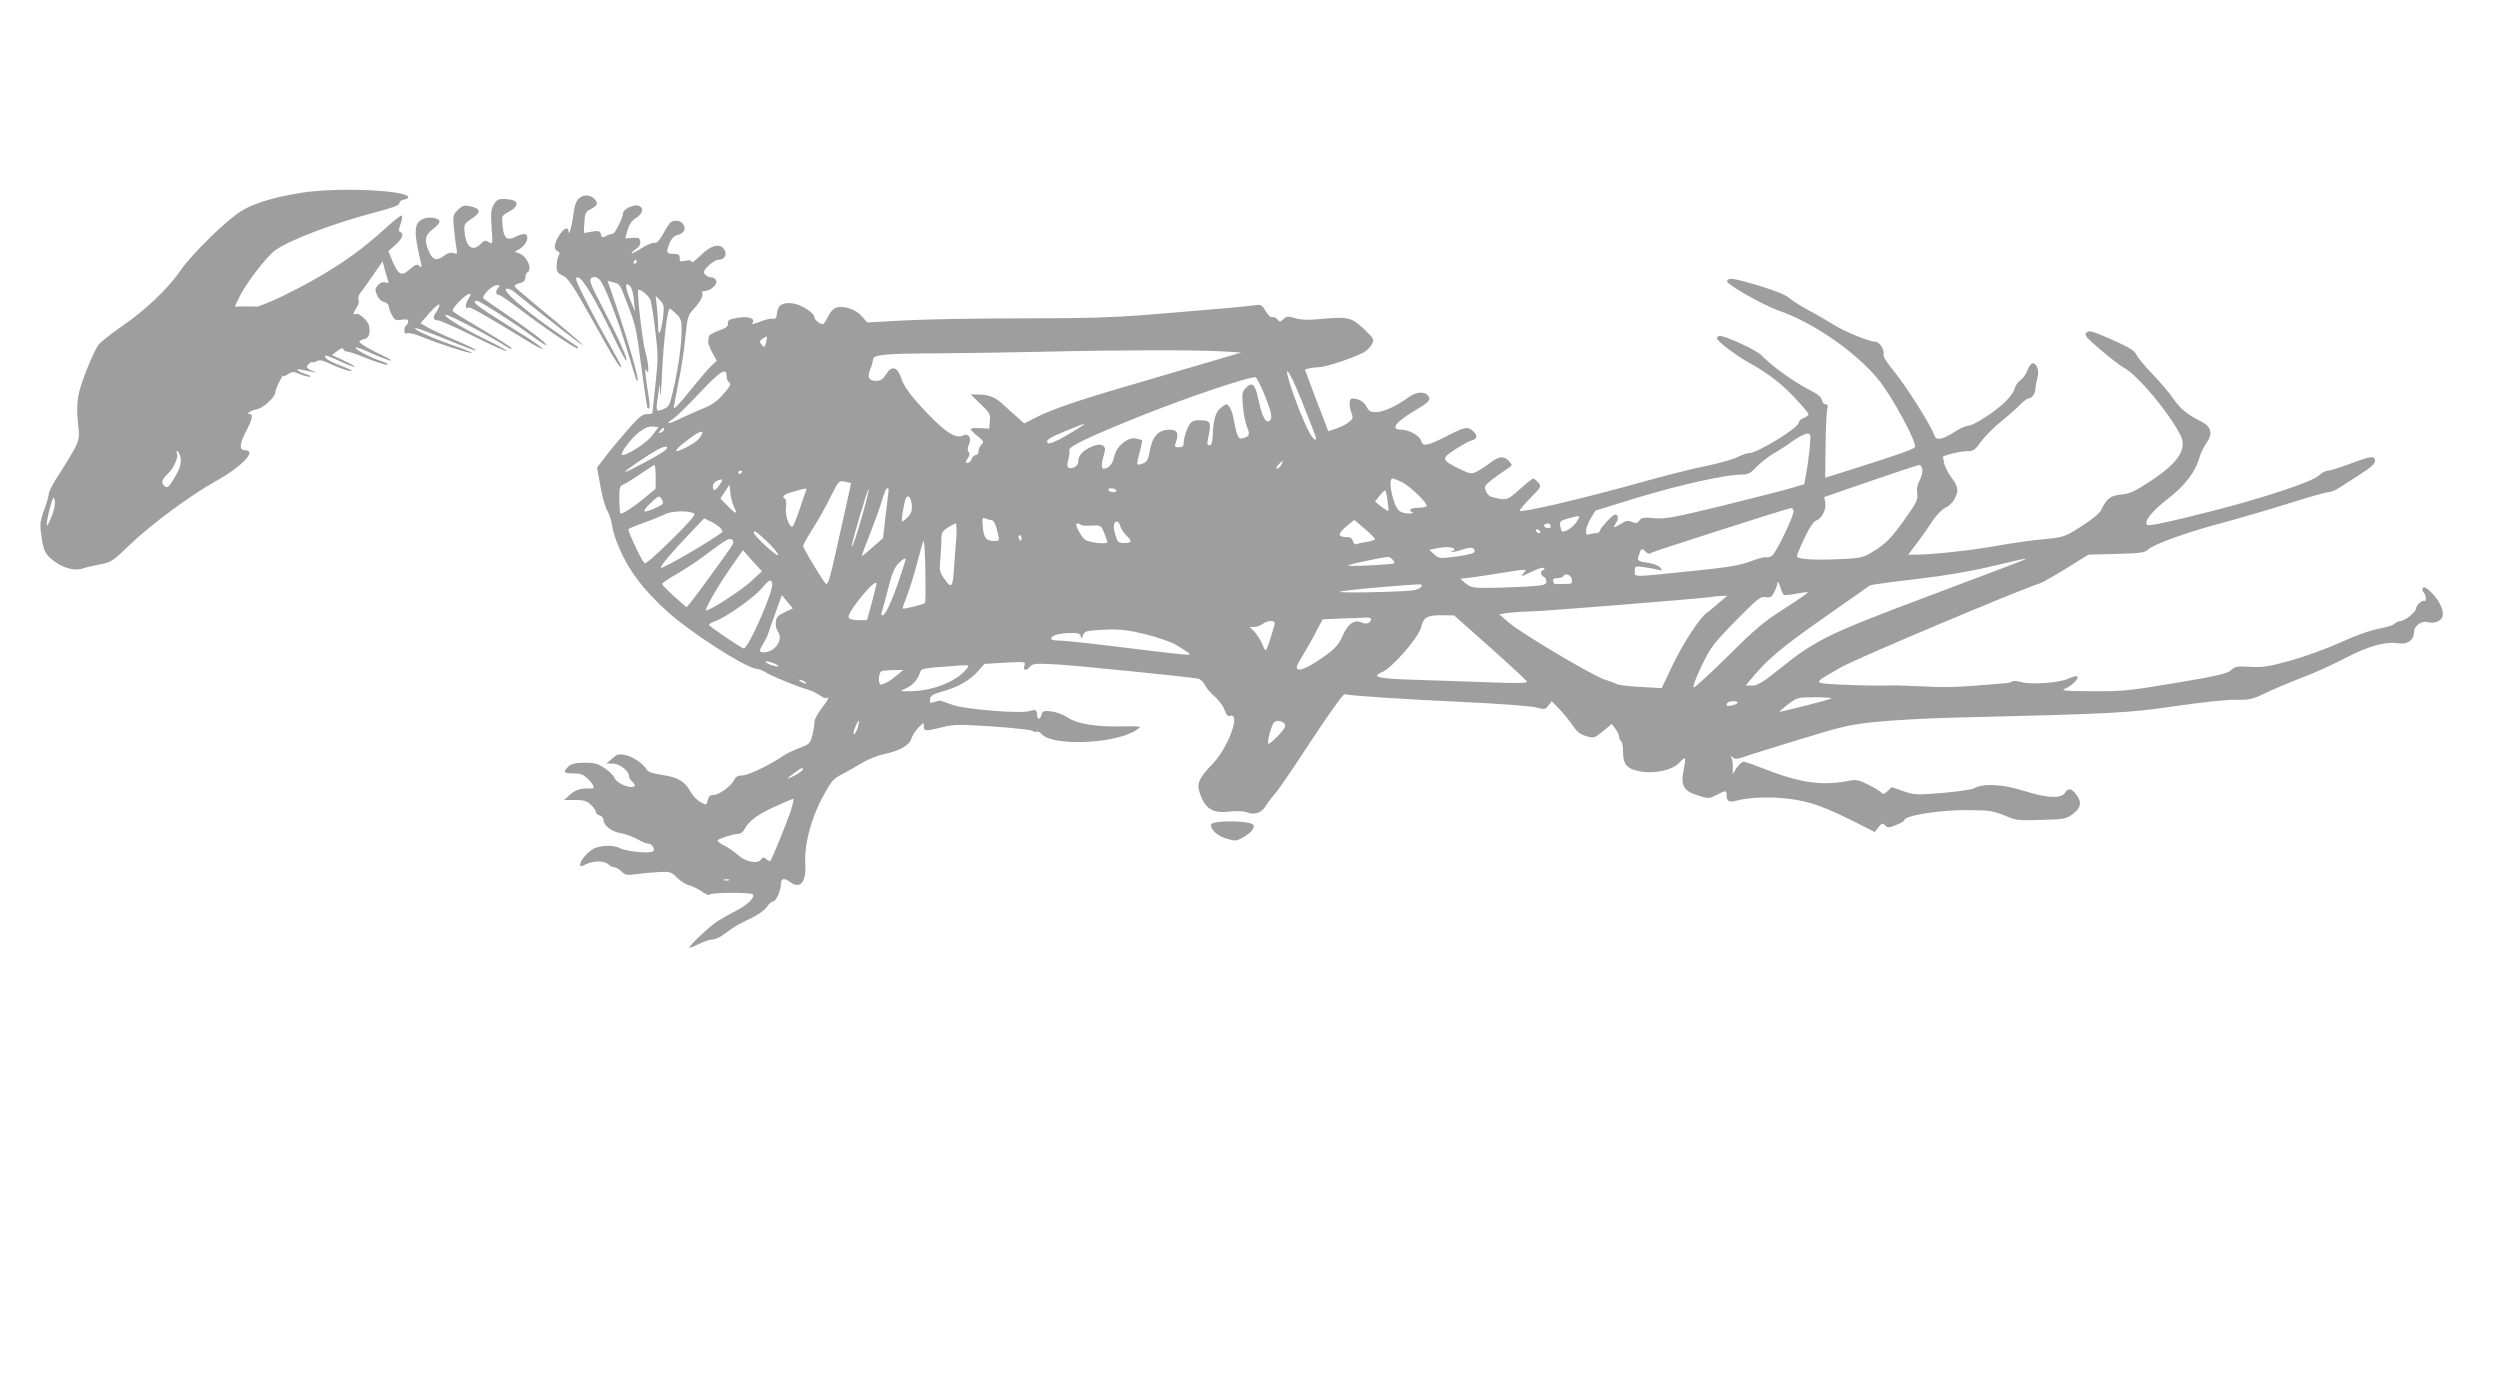 <?xml version="1.0" standalone="no"?>
<!DOCTYPE svg PUBLIC "-//W3C//DTD SVG 20010904//EN"
 "http://www.w3.org/TR/2001/REC-SVG-20010904/DTD/svg10.dtd">
<svg version="1.0" xmlns="http://www.w3.org/2000/svg"
 width="1280pt" height="711pt" viewBox="0 0 1280 711"
 preserveAspectRatio="xMidYMid meet">
<g transform="translate(0,711) scale(0.1,-0.1)"
fill="#9e9e9e" stroke="none">
<path d="M1550 6124 c-141 -22 -241 -51 -311 -92 -74 -44 -256 -221 -314 -306
-61 -90 -179 -203 -299 -285 -59 -41 -115 -85 -123 -98 -31 -47 -92 -202 -102
-259 -7 -39 -8 -87 -2 -139 9 -74 8 -82 -16 -130 -14 -27 -50 -86 -79 -131
-30 -44 -54 -90 -54 -101 0 -11 -11 -49 -24 -84 -21 -57 -23 -71 -14 -133 10
-77 20 -96 69 -132 47 -34 102 -48 142 -35 18 6 59 16 91 22 55 10 65 17 150
99 105 102 312 255 440 326 135 75 215 159 150 159 -30 0 -28 31 5 95 32 61
39 90 20 90 -23 0 3 18 35 24 35 7 96 64 96 89 0 7 9 30 20 52 11 22 20 36 20
31 0 -5 11 -1 24 8 22 14 28 14 60 1 19 -8 43 -15 53 -14 10 1 1 6 -19 13 -46
14 -63 31 -23 23 86 -18 83 -18 53 -5 -32 14 -34 20 -13 38 8 7 15 9 15 6 0
-4 9 -2 20 4 17 9 31 6 73 -14 54 -25 107 -42 107 -33 0 2 -26 14 -59 26 -32
12 -64 28 -71 36 -19 23 1 18 74 -16 37 -17 69 -29 71 -27 3 3 -22 17 -55 32
l-60 28 27 21 c18 15 28 17 31 9 2 -7 11 -12 19 -12 9 0 56 -16 105 -36 49
-19 94 -34 101 -31 7 2 -6 10 -28 17 -57 18 -135 59 -135 70 0 5 33 -6 73 -25
40 -18 86 -36 102 -40 17 -4 5 6 -30 22 -73 34 -125 65 -125 74 0 4 11 10 25
13 24 6 31 24 25 66 -3 24 -51 69 -66 63 -18 -7 -18 2 2 32 9 14 13 32 10 41
-4 9 0 24 8 33 8 9 37 49 64 89 l51 74 11 -42 c6 -23 14 -48 17 -57 5 -12 1
-14 -14 -9 -13 4 -26 -1 -38 -14 -15 -17 -16 -24 -5 -50 7 -18 22 -33 36 -36
13 -3 24 -13 24 -21 0 -8 7 -28 16 -45 14 -27 19 -30 50 -25 25 4 34 2 34 -8
0 -8 -4 -17 -10 -20 -5 -3 -10 -15 -10 -27 0 -14 5 -18 16 -14 8 3 41 -5 72
-18 82 -34 252 -89 258 -83 3 2 -43 21 -102 41 -109 38 -210 85 -185 86 8 0
58 -18 110 -39 162 -66 206 -83 196 -72 -5 5 -55 29 -110 52 -55 23 -116 52
-136 63 l-36 21 48 55 c28 31 49 48 49 39 0 -8 -7 -24 -15 -35 -21 -27 -18
-44 6 -44 12 0 95 -37 185 -82 90 -45 166 -79 169 -76 3 3 -39 26 -92 52 -136
66 -241 130 -220 134 14 3 228 -110 315 -166 12 -8 22 -10 22 -6 0 5 -66 47
-146 94 -80 47 -150 90 -155 96 -5 7 8 26 36 54 47 46 70 49 41 5 -16 -25 -14
-51 4 -40 8 5 100 -48 294 -167 43 -27 81 -47 83 -44 3 3 -30 27 -73 55 -44
27 -123 77 -176 111 -91 57 -115 80 -86 80 14 0 212 -127 291 -187 33 -24 61
-42 63 -40 7 7 -71 67 -196 152 -63 43 -119 82 -124 86 -14 12 43 69 68 69 16
0 17 -3 8 -12 -16 -16 -15 -38 2 -38 7 0 53 -31 102 -69 124 -95 296 -212 303
-205 3 3 -1 9 -9 14 -8 4 -65 44 -127 87 -144 101 -249 193 -232 204 8 4 23
-1 40 -14 174 -141 351 -278 354 -275 2 2 -60 56 -138 121 -78 64 -160 133
-182 152 -41 35 -42 34 10 50 8 2 15 13 15 24 0 11 5 23 10 26 28 17 -1 83
-45 99 l-20 7 20 11 c26 15 44 39 45 60 0 24 -19 26 -59 6 -46 -23 -62 -9 -68
59 -5 47 -4 49 31 68 56 30 54 60 -4 65 -46 4 -56 0 -72 -28 -14 -24 -16 -45
-11 -116 6 -86 6 -88 -14 -76 -17 11 -23 10 -42 -9 -43 -43 -77 -15 -83 69 -3
30 2 37 35 59 53 35 51 52 -10 66 -27 5 -37 2 -59 -20 -25 -25 -26 -30 -20
-93 4 -37 9 -82 13 -101 5 -30 4 -33 -15 -27 -14 5 -31 0 -51 -15 -37 -27 -57
-20 -76 26 -24 55 -19 81 20 111 19 14 35 32 35 39 0 20 -55 28 -86 13 -45
-22 -47 -63 -8 -227 4 -21 3 -23 -9 -12 -12 10 -21 7 -49 -18 -42 -37 -58 -30
-88 41 l-22 52 36 32 c36 31 46 59 25 66 -9 3 -8 14 2 41 7 20 10 39 6 43 -3
4 -39 -24 -79 -61 -149 -137 -304 -240 -529 -350 -64 -31 -125 -55 -135 -55
-10 1 -40 1 -66 1 l-46 -1 23 48 c34 71 139 208 185 241 72 52 295 137 512
194 88 23 123 36 123 47 0 8 10 16 23 18 12 2 22 7 22 12 0 36 -355 52 -540
24z m-626 -1354 c6 -34 -3 -62 -39 -120 -21 -34 -29 -39 -41 -30 -21 18 -17
33 16 65 31 30 56 87 45 105 -3 5 -2 10 3 10 5 0 12 -14 16 -30z m-656 -295
c-11 -27 -22 -52 -24 -54 -9 -10 -3 37 13 93 14 52 18 57 23 36 4 -15 -1 -45
-12 -75z"/>
<path d="M2961 6091 c-12 -12 -21 -41 -26 -82 -6 -57 -24 -115 -25 -81 0 23
-25 12 -47 -23 -26 -40 -30 -73 -8 -81 11 -5 12 -11 5 -24 -6 -10 -10 -34 -10
-52 0 -29 5 -37 33 -50 27 -13 53 -53 156 -237 110 -198 141 -247 141 -226 0
4 -31 62 -69 129 -38 66 -92 167 -120 224 -45 90 -49 102 -32 102 22 0 94
-120 188 -316 30 -63 57 -113 60 -111 8 8 -39 113 -117 263 -70 135 -76 152
-61 161 13 8 22 7 38 -6 24 -18 94 -198 148 -376 44 -147 44 -149 50 -143 7 7
-52 212 -109 378 l-45 132 27 -7 c36 -9 35 -7 72 -105 47 -122 47 -125 75
-339 14 -107 28 -197 30 -200 12 -12 14 10 6 60 -16 94 -22 156 -12 134 16
-35 13 33 -5 95 -15 54 -44 307 -36 315 8 8 54 -29 62 -50 5 -13 16 -83 25
-157 15 -123 15 -147 1 -276 -9 -78 -16 -144 -16 -147 0 -3 -13 -5 -28 -5 -23
0 -42 -16 -104 -87 -42 -49 -93 -110 -113 -137 l-38 -50 17 -95 c9 -52 25
-109 35 -125 10 -17 21 -49 24 -71 2 -23 16 -69 30 -103 51 -127 127 -229 258
-347 119 -106 394 -283 451 -289 13 -1 34 -9 48 -18 28 -19 166 -75 220 -90
19 -6 45 -19 59 -29 13 -10 27 -16 32 -13 19 11 7 -13 -26 -55 -19 -24 -35
-55 -35 -68 0 -13 -5 -44 -11 -68 -11 -42 -15 -46 -67 -65 -30 -12 -67 -29
-81 -39 -64 -45 -180 -101 -209 -101 -23 0 -35 -6 -44 -25 -18 -33 -76 -75
-105 -75 -16 0 -24 -7 -29 -25 -7 -29 -5 -29 -39 -11 -15 8 -37 31 -49 52 -31
54 -63 74 -144 86 -53 8 -75 16 -82 29 -16 29 -72 67 -111 74 -30 6 -41 2 -65
-19 l-29 -25 33 -1 c35 0 82 -37 82 -63 0 -8 7 -20 15 -27 37 -31 0 -41 -53
-15 -17 9 -34 24 -37 34 -3 10 -25 32 -48 47 -35 24 -52 29 -103 29 -47 0 -67
-5 -83 -19 -31 -28 -26 -36 25 -36 37 0 51 -5 75 -29 31 -31 37 -49 17 -48
-54 2 -81 -6 -109 -31 l-31 -28 56 0 c44 0 60 -4 81 -24 14 -13 25 -29 25 -36
0 -7 9 -16 20 -19 11 -3 20 -14 20 -24 0 -27 41 -59 85 -66 22 -4 54 -14 70
-23 17 -8 38 -19 47 -23 10 -5 24 -9 32 -9 14 0 31 -29 21 -38 -13 -14 -140
-2 -172 16 -30 16 -98 15 -133 -3 -32 -17 -70 -61 -70 -82 0 -11 5 -11 30 2
37 19 94 19 114 0 8 -8 22 -15 30 -15 9 0 26 -10 37 -21 19 -19 28 -21 73 -15
28 4 80 9 116 11 61 3 66 2 98 -30 19 -18 46 -35 61 -38 14 -3 43 -17 64 -31
20 -14 37 -22 37 -18 0 13 217 15 225 2 10 -17 -28 -53 -88 -84 -29 -15 -68
-37 -88 -49 -37 -22 -149 -126 -149 -138 0 -3 21 4 47 17 25 13 57 24 71 24
13 0 41 12 61 28 52 39 69 49 137 81 34 16 69 41 80 57 10 16 25 29 33 29 15
0 39 55 40 93 1 25 17 28 45 7 53 -40 85 -3 79 93 -6 96 30 234 91 345 41 76
53 90 94 111 26 13 73 40 104 59 31 19 85 40 120 47 74 16 126 46 134 78 4 13
19 38 35 55 27 29 29 30 29 9 0 -26 9 -27 92 -6 56 15 83 16 253 5 104 -7 198
-17 208 -22 9 -6 21 -8 26 -5 5 3 16 -3 26 -14 56 -61 372 -49 479 20 36 23
37 22 -74 21 -132 -3 -225 13 -273 45 -22 15 -61 29 -85 32 -38 4 -44 2 -49
-17 -7 -26 -23 -28 -23 -3 0 27 -9 32 -36 22 -42 -16 -339 8 -403 33 -31 12
-58 21 -61 20 -3 0 -15 -4 -28 -8 -20 -6 -23 -4 -20 16 2 18 15 25 64 39 76
20 142 58 183 105 l31 36 106 6 c106 6 106 6 99 -15 -8 -27 9 -29 30 -4 14 15
28 16 138 10 114 -7 677 -64 723 -73 11 -3 26 -17 33 -32 7 -15 30 -42 51 -60
21 -19 44 -49 50 -69 8 -22 17 -34 25 -30 62 24 -5 -162 -90 -249 -61 -63 -77
-94 -66 -132 27 -93 65 -119 158 -108 34 4 70 2 86 -4 40 -16 76 -3 98 33 10
17 33 47 50 66 17 19 101 142 186 273 90 136 161 236 168 233 21 -8 301 -26
621 -41 171 -8 333 -20 358 -27 45 -12 48 -11 64 10 l17 22 42 -44 c23 -24 53
-62 68 -84 18 -28 37 -42 66 -51 39 -12 42 -11 86 25 l45 37 19 -24 c10 -13
19 -32 19 -41 0 -9 5 -20 10 -23 6 -3 10 -28 10 -54 0 -66 20 -89 90 -101 75
-13 165 8 198 45 13 15 25 25 28 22 3 -3 1 -30 -6 -61 -16 -78 0 -106 74 -129
54 -17 56 -17 95 3 50 25 51 25 51 -4 0 -29 15 -36 53 -25 61 17 169 21 267 9
107 -13 180 -39 358 -129 l81 -41 19 25 c17 21 21 22 34 9 13 -13 20 -13 56 2
23 9 42 19 42 24 0 26 199 56 345 52 17 0 49 -1 73 -2 24 -1 69 -13 100 -27
53 -23 66 -25 183 -21 120 3 128 5 163 31 42 32 46 61 15 101 -25 31 -40 33
-57 6 -18 -30 -95 -26 -210 11 -110 35 -208 39 -257 12 -11 -6 -83 -16 -160
-23 -133 -11 -143 -10 -199 9 l-60 21 -22 -21 c-14 -13 -24 -17 -29 -10 -3 7
-33 25 -66 42 -57 28 -63 29 -116 19 -131 -24 -245 -6 -424 65 -48 19 -94 35
-102 35 -8 0 -24 -15 -36 -32 l-20 -33 1 36 c1 20 -3 42 -7 50 -7 12 -6 12 7
1 12 -10 23 -9 58 3 24 9 152 49 284 89 217 67 256 76 391 90 83 8 251 18 375
21 855 21 914 24 1160 60 139 20 266 34 310 32 68 -1 82 2 150 35 41 20 125
55 185 78 61 23 161 68 222 100 120 63 207 87 275 76 44 -7 78 18 78 59 0 30
40 59 69 50 32 -10 71 5 77 30 8 30 -18 84 -60 124 -23 22 -36 29 -41 21 -4
-6 -2 -17 4 -23 6 -6 11 -20 11 -31 0 -10 -3 -16 -7 -13 -8 9 -43 -22 -43 -39
0 -17 -58 -64 -80 -64 -9 0 -23 -6 -29 -13 -6 -8 -43 -19 -82 -26 -43 -8 -120
-35 -197 -71 -70 -31 -185 -73 -257 -93 -109 -30 -142 -35 -204 -31 -66 4 -77
2 -98 -17 -19 -18 -66 -29 -280 -65 -237 -40 -272 -44 -428 -43 -150 1 -166 2
-140 14 35 15 71 52 61 62 -3 4 -23 -2 -44 -11 -45 -22 -191 -33 -244 -18 -20
5 -40 7 -43 4 -4 -4 -16 -8 -28 -9 -239 -21 -300 -24 -417 -18 -74 3 -144 6
-155 6 -68 -3 -176 -1 -285 4 -143 8 -144 3 11 91 75 43 913 396 1015 428 12
4 72 38 134 76 l112 70 143 4 c123 3 146 6 163 22 31 29 202 90 384 138 89 24
243 69 341 100 97 31 187 56 199 56 12 0 38 11 57 24 20 13 69 44 109 70 50
32 72 52 72 66 0 28 -20 26 -129 -15 -51 -19 -102 -35 -113 -35 -10 0 -31 -11
-46 -25 -34 -32 -287 -116 -552 -183 -228 -58 -318 -77 -327 -69 -17 17 27 72
105 132 89 68 144 141 164 215 5 19 21 52 36 73 34 50 24 84 -34 112 -64 32
-102 63 -136 113 -17 26 -64 81 -103 122 -40 41 -79 88 -86 103 -11 23 -38 39
-128 79 -100 44 -115 48 -128 35 -13 -13 -4 -23 72 -88 47 -41 101 -81 118
-91 69 -35 230 -227 291 -346 36 -70 -11 -142 -153 -235 -81 -53 -106 -65
-151 -69 -55 -6 -73 -19 -103 -81 -8 -16 -49 -49 -102 -83 -86 -54 -89 -55
-194 -65 -58 -5 -169 -21 -246 -35 -123 -22 -315 -43 -412 -44 l-33 0 44 58
c23 31 60 82 80 114 22 33 50 61 67 69 17 7 38 27 48 48 21 40 17 61 -23 114
-13 18 -27 46 -31 62 -3 17 -7 32 -8 34 -4 8 89 31 125 31 32 0 40 6 71 49 20
27 66 74 104 104 37 30 81 69 97 86 17 17 35 31 42 31 17 0 35 25 36 52 0 13
5 37 10 55 10 35 -3 73 -25 73 -7 0 -19 -16 -26 -35 -7 -20 -23 -42 -36 -51
-13 -9 -26 -28 -30 -43 -3 -15 -25 -46 -48 -68 -53 -52 -164 -123 -190 -123
-11 0 -41 -13 -66 -29 -65 -42 -97 -48 -106 -22 -15 47 -143 251 -203 324 -41
49 -62 83 -58 93 7 19 -21 64 -40 64 -32 0 -155 50 -215 87 -35 22 -95 57
-134 77 -38 21 -81 48 -95 61 -15 14 -71 37 -143 59 -140 42 -170 47 -174 26
-3 -16 183 -122 266 -151 175 -61 389 -209 505 -348 72 -87 206 -335 190 -351
-12 -12 -85 -38 -294 -104 l-165 -52 2 166 c1 91 5 175 9 188 5 16 2 22 -9 22
-9 0 -17 10 -19 22 -2 15 -23 32 -73 57 -72 37 -191 123 -235 171 -24 26 -183
100 -214 100 -9 0 -16 -6 -15 -12 0 -15 101 -91 169 -128 89 -49 168 -109 233
-181 37 -39 67 -75 67 -80 0 -5 -11 -14 -25 -19 -14 -5 -25 -15 -25 -23 0 -27
-212 -157 -256 -157 -11 0 -36 -9 -57 -20 -21 -11 -94 -32 -163 -46 -69 -14
-221 -52 -337 -85 -299 -83 -604 -155 -616 -144 -2 3 22 32 54 65 58 58 58 60
40 80 -10 11 -21 20 -25 20 -4 0 -36 -25 -70 -56 -65 -58 -68 -58 -143 -38
-21 6 -39 38 -32 56 5 11 46 44 120 93 19 13 19 14 1 34 -26 28 -51 26 -95 -8
-20 -15 -50 -35 -67 -44 -31 -16 -34 -15 -91 12 -94 46 -96 53 -21 101 34 22
73 43 86 46 27 7 28 25 4 47 -27 24 -41 22 -129 -23 -105 -54 -129 -58 -136
-28 -7 26 -62 58 -102 58 -61 0 -30 40 79 104 66 39 76 52 54 74 -20 20 -62
14 -99 -14 -57 -42 -126 -74 -163 -74 -29 0 -38 5 -50 29 -14 26 -40 40 -73
41 -16 0 -17 -39 -3 -75 9 -23 7 -30 -12 -45 -13 -11 -42 -26 -65 -34 l-42
-14 -31 81 c-18 45 -45 116 -60 158 l-29 77 22 6 c12 3 36 6 52 6 31 0 169 46
224 74 17 9 37 28 45 43 13 26 12 28 -42 80 -63 59 -80 63 -228 49 -56 -5 -93
-4 -122 5 -37 11 -44 10 -61 -5 -16 -15 -19 -15 -31 -1 -7 9 -19 14 -26 11 -7
-3 -22 11 -34 31 -19 33 -24 35 -58 30 -45 -7 -195 -20 -528 -47 -198 -16
-339 -20 -670 -20 -231 0 -501 -5 -602 -11 l-182 -10 -26 30 c-29 35 -90 57
-128 47 -17 -4 -33 -20 -46 -46 -11 -22 -23 -40 -26 -40 -15 0 -44 23 -44 35
0 22 -62 63 -107 71 -54 8 -81 -7 -85 -49 -2 -25 -7 -31 -22 -29 -10 2 -36 -4
-57 -12 -45 -18 -52 -19 -45 -7 13 21 -23 33 -76 24 -44 -7 -53 -12 -51 -29 2
-15 -9 -24 -48 -37 -27 -10 -50 -23 -50 -30 -1 -7 -2 -19 -3 -27 -1 -8 9 -33
21 -56 l23 -41 -26 -24 c-14 -13 -59 -65 -100 -116 -70 -87 -94 -112 -94 -98
0 3 11 61 24 128 14 67 30 171 35 232 10 99 14 112 40 140 35 37 54 72 46 85
-3 6 3 10 13 10 29 0 67 34 59 53 -4 10 -15 17 -25 17 -11 0 -25 7 -32 15 -10
12 -7 20 18 45 17 16 39 30 50 30 30 0 46 24 32 49 -20 38 -68 28 -122 -26
-26 -26 -48 -41 -48 -34 0 9 -9 11 -30 6 -26 -6 -30 -4 -30 14 0 17 -6 21 -29
21 -39 0 -42 7 -24 53 10 24 24 39 39 43 35 9 48 28 34 53 -11 21 -45 28 -66
13 -6 -4 -23 -30 -38 -58 -20 -36 -33 -50 -44 -47 -10 2 -39 -10 -66 -27 -26
-17 -50 -29 -52 -27 -3 2 7 12 21 21 18 12 25 24 23 39 -3 19 -8 22 -40 19
l-37 -3 12 43 c9 30 22 49 45 63 38 24 40 58 4 63 -25 4 -72 -22 -72 -39 0
-23 -43 -109 -54 -107 -6 1 -21 -3 -32 -10 -19 -10 -23 -9 -27 8 -5 18 -11 20
-47 14 l-41 -7 3 54 c2 44 7 55 26 65 42 21 47 32 27 54 -23 25 -59 26 -84 1z
m299 -321 c0 -5 -5 -10 -11 -10 -5 0 -7 5 -4 10 3 6 8 10 11 10 2 0 4 -4 4
-10z m-14 -198 l5 -57 -26 64 c-26 65 -25 93 1 66 9 -8 17 -40 20 -73z m149
-85 c-9 -74 -24 -110 -25 -56 0 20 -3 65 -6 100 l-7 64 23 -23 c20 -21 21 -29
15 -85z m67 16 c24 -23 28 -34 28 -82 -1 -77 -16 -189 -41 -299 -20 -88 -23
-95 -53 -107 -38 -16 -39 -12 -27 70 l9 60 2 -50 c2 -27 6 22 10 110 7 151 27
325 39 325 3 0 18 -12 33 -27z m460 -147 c-7 -26 -9 -27 -22 -11 -13 15 -12
19 5 31 24 17 26 15 17 -20z m2333 -45 l100 -6 -200 -59 c-110 -32 -283 -83
-385 -113 -251 -73 -380 -118 -459 -157 l-67 -34 -39 35 c-22 19 -53 47 -70
63 -36 35 -73 50 -126 50 l-39 0 51 -49 c46 -44 50 -52 47 -87 l-3 -39 -47 3
c-27 2 -48 -1 -48 -5 0 -4 16 -21 35 -36 32 -25 34 -30 20 -43 -8 -9 -15 -24
-15 -35 0 -10 -6 -19 -14 -19 -8 0 -18 -9 -21 -20 -3 -11 -13 -20 -21 -20 -13
0 -13 3 0 22 11 15 12 25 5 34 -6 8 -6 20 2 38 16 33 -3 61 -31 46 -40 -21
-106 27 -233 169 -45 51 -72 91 -81 120 -17 58 -48 72 -73 33 -22 -34 -33 -42
-58 -42 -36 0 -46 19 -30 58 8 19 15 42 15 52 0 24 57 30 350 31 135 1 369 5
520 8 361 9 790 10 915 2z m-2535 -125 c0 -14 5 -28 10 -31 16 -10 12 -20 -30
-67 -27 -31 -58 -53 -97 -68 -32 -13 -84 -36 -117 -52 -62 -31 -87 -32 -39 -2
15 10 75 68 133 130 107 114 140 135 140 90z m2947 -134 c80 -202 77 -192 66
-192 -17 0 -61 93 -108 224 -65 183 -34 159 42 -32z m-193 38 c38 -95 43 -124
24 -136 -18 -11 -36 23 -54 107 -18 85 -33 98 -69 59 -15 -17 -17 -30 -11 -91
3 -38 13 -87 21 -106 16 -39 13 -47 -22 -57 -23 -7 -31 10 -48 106 -4 20 -13
45 -20 55 -13 17 -15 17 -42 -3 -29 -22 -40 -56 -44 -146 -2 -34 -6 -48 -17
-48 -11 0 -13 8 -6 38 16 79 13 87 -32 90 -28 2 -47 -2 -57 -13 -17 -16 -37
-76 -37 -107 0 -12 -8 -18 -24 -18 -23 0 -24 2 -14 30 14 42 5 60 -32 60 -61
0 -91 -34 -105 -118 -5 -32 -13 -46 -31 -54 -13 -6 -27 -9 -30 -5 -3 3 2 31
11 62 9 32 14 59 12 61 -2 2 -17 6 -33 9 -41 8 -99 -41 -109 -92 -7 -37 -28
-62 -54 -63 -14 0 -12 30 5 87 10 37 -26 48 -76 22 -43 -22 -60 -45 -60 -77 0
-20 -38 -38 -52 -24 -4 4 -4 23 2 40 5 18 7 39 5 45 -8 20 94 68 380 183 221
88 519 189 571 193 7 1 28 -40 48 -89z m-927 -156 c-3 -3 -43 -28 -89 -55 -52
-30 -87 -44 -92 -38 -15 14 2 26 94 64 90 36 97 39 87 29z m-2177 -12 c0 -2
-17 -24 -37 -49 -33 -39 -137 -103 -149 -91 -8 9 44 79 83 111 29 24 51 34 72
33 17 -1 31 -2 31 -4z m30 -11 c0 -5 -7 -12 -16 -15 -14 -5 -15 -4 -4 9 14 17
20 19 20 6z m191 -29 c-13 -24 -32 -39 -78 -63 -67 -34 -68 -20 -2 31 67 52
97 64 80 32z m5675 -64 c-4 -40 -12 -99 -18 -130 l-10 -57 -67 -20 c-36 -11
-194 -51 -351 -90 -252 -61 -293 -69 -349 -64 -55 5 -66 3 -77 -12 -11 -15
-18 -16 -38 -7 -19 8 -30 7 -55 -9 -41 -25 -45 -24 -27 4 10 15 12 27 6 37 -7
12 -17 7 -50 -27 -22 -23 -40 -47 -40 -53 0 -5 -9 -10 -19 -10 -11 0 -26 -3
-35 -6 -25 -9 -20 32 8 81 l25 41 218 67 c215 65 448 117 528 117 35 0 47 6
78 39 20 21 58 51 84 67 27 15 72 44 102 66 30 21 63 38 74 38 18 0 19 -5 13
-72z m-5867 -19 c-31 -23 -199 -112 -199 -105 0 6 108 81 164 112 45 26 71 21
35 -7z m3161 -69 c-6 -11 -16 -20 -22 -20 -6 0 -3 9 7 20 10 11 20 20 22 20 2
0 -1 -9 -7 -20z m-3203 -61 l0 -61 -59 -49 c-51 -43 -107 -79 -121 -79 -3 0
-5 32 -6 70 -1 64 1 71 22 80 12 5 51 29 87 54 36 25 68 45 71 45 3 1 6 -26 6
-60z m6485 38 c3 -13 -4 -39 -14 -58 -12 -23 -16 -44 -12 -66 5 -28 -2 -44
-52 -115 -75 -108 -107 -142 -174 -182 -52 -32 -62 -34 -175 -39 -131 -6 -215
0 -215 15 0 6 17 47 39 93 26 55 46 85 60 90 29 9 54 60 46 93 l-5 27 237 82
c131 45 243 82 249 82 7 1 14 -9 16 -22z m-6042 -11 c0 -3 -4 -8 -10 -11 -5
-3 -10 -1 -10 4 0 6 5 11 10 11 6 0 10 -2 10 -4z m-117 -70 c-22 -31 -33 -33
-33 -6 0 12 9 24 23 29 30 12 32 7 10 -23z m3496 15 c44 -23 133 -110 125
-122 -3 -5 -23 -9 -45 -9 -38 0 -52 -13 -26 -23 6 -3 -2 -6 -19 -6 -16 -1 -39
5 -49 13 -32 23 -62 166 -35 166 6 0 28 -9 49 -19z m-2822 -5 c1 0 -11 -55
-26 -121 -15 -66 -37 -165 -49 -220 -30 -136 -41 -175 -52 -175 -7 0 -103 157
-118 192 -2 5 19 43 46 86 28 43 70 117 93 165 43 86 44 87 74 81 16 -3 31 -7
32 -8z m-598 -124 c20 -38 8 -35 -33 7 l-38 39 24 35 23 36 5 -47 c3 -26 12
-58 19 -70z m368 86 c-3 -7 -18 -49 -32 -93 -15 -44 -31 -84 -35 -89 -16 -16
-42 55 -36 95 3 21 2 40 -4 44 -20 13 -9 23 43 38 66 19 70 20 64 5z m294
-105 c-30 -109 -59 -195 -60 -180 -2 15 82 297 86 293 3 -2 -9 -53 -26 -113z
m129 110 c0 -5 -7 -62 -15 -128 l-14 -120 -53 -47 c-29 -26 -54 -46 -55 -44
-2 1 17 52 42 114 24 61 52 138 61 171 10 34 21 61 26 61 4 0 8 -3 8 -7z
m1165 -3 c3 -5 -3 -10 -14 -10 -11 0 -23 5 -26 10 -3 6 3 10 14 10 11 0 23 -4
26 -10z m1389 -51 c4 -28 6 -53 4 -55 -2 -1 -18 8 -36 22 l-32 26 22 28 c13
16 26 29 29 29 4 1 9 -22 13 -50z m-3714 1 c10 -18 6 -23 -32 -40 -66 -30 -76
-24 -32 19 47 46 50 47 64 21z m1278 -24 c3 -29 -2 -44 -19 -62 -12 -13 -26
-24 -29 -24 -7 0 4 74 16 113 9 30 29 13 32 -27z m4515 -30 c7 -17 -88 -215
-110 -231 -10 -7 -23 -11 -30 -8 -7 3 -43 -7 -80 -21 -55 -21 -114 -31 -313
-51 -302 -31 -280 -31 -280 1 0 26 2 26 43 21 23 -4 56 -9 72 -13 27 -7 29 -6
16 9 -7 9 -29 19 -50 23 -70 11 -71 12 -59 44 11 34 14 35 34 15 11 -11 20
-12 32 -4 14 8 693 226 713 228 4 1 9 -5 12 -13z m-5628 -17 c6 -6 -37 -55
-119 -135 -71 -71 -131 -123 -136 -118 -18 19 -88 169 -82 175 4 4 40 19 80
33 40 14 88 34 107 43 36 19 131 20 150 2z m4517 -41 c-19 -30 -65 -58 -76
-47 -2 2 -6 15 -8 28 -3 22 3 26 42 37 64 17 64 17 42 -18z m-4382 -33 c7 -8
11 -17 9 -19 -50 -40 -308 -191 -315 -183 -6 6 54 78 146 174 l75 79 36 -17
c19 -10 41 -25 49 -34z m1387 42 c12 0 24 -29 36 -84 4 -19 1 -23 -21 -23 -43
0 -54 14 -60 71 -4 48 -3 52 14 44 10 -4 25 -8 31 -8z m1963 -97 c0 -4 -18
-10 -39 -14 -22 -3 -46 -8 -54 -12 -9 -3 -16 3 -20 15 -3 14 -13 21 -29 21
-49 0 -51 15 -7 53 l43 35 53 -45 c29 -25 53 -49 53 -53z m-1304 66 c3 -13 17
-34 30 -47 32 -30 30 -39 -10 -39 -31 0 -34 3 -46 44 -12 43 -8 66 10 66 5 0
12 -11 16 -24z m-840 -63 c-4 -43 -9 -115 -12 -161 -6 -92 -14 -98 -52 -41
-21 30 -23 42 -18 93 3 32 6 78 6 101 0 38 4 46 33 64 17 11 36 21 40 21 5 0
6 -35 3 -77z m638 70 c3 -4 28 -6 55 -4 48 2 48 2 65 -39 9 -22 16 -43 16 -45
0 -14 -97 -3 -116 13 -17 14 -44 62 -44 77 0 7 16 6 24 -2z m2406 -7 c0 -9 -7
-12 -20 -9 -11 3 -17 9 -14 14 8 14 34 10 34 -5z m-55 -26 c3 -5 2 -10 -4 -10
-5 0 -13 5 -16 10 -3 6 -2 10 4 10 5 0 13 -4 16 -10z m-3954 -56 c32 -31 56
-61 53 -66 -6 -10 -124 99 -124 114 0 16 12 7 71 -48z m1299 21 c0 -8 -2 -15
-4 -15 -2 0 -6 7 -10 15 -3 8 -1 15 4 15 6 0 10 -7 10 -15z m-1486 -44 c-26
-40 -181 -253 -206 -283 l-23 -27 -63 55 c-34 31 -62 59 -62 64 0 5 36 29 80
54 43 25 121 77 171 116 72 54 95 67 106 58 11 -9 11 -15 -3 -37z m992 -288
c-6 -7 -110 -33 -114 -29 -2 2 8 31 21 63 13 33 36 107 51 164 15 57 30 111
34 119 4 8 8 -59 10 -149 1 -90 1 -166 -2 -168z m2709 277 c3 -5 1 -10 -6 -10
-7 0 -10 -2 -7 -5 3 -3 26 1 52 10 47 16 66 14 66 -9 0 -8 -31 -17 -91 -25
-90 -12 -92 -11 -116 11 l-25 23 29 6 c45 10 91 10 98 -1z m-3598 -165 c-48
-45 -183 -133 -229 -151 -20 -7 54 121 137 240 l49 69 48 -54 49 -54 -54 -50z
m3283 110 c7 -9 11 -17 9 -19 -8 -7 -244 -18 -237 -11 6 6 157 38 204 44 6 0
17 -6 24 -14z m-2495 -7 c-53 -171 -98 -278 -116 -278 -7 0 -8 7 -4 18 4 9 18
62 32 117 18 72 32 108 51 128 27 29 44 35 37 15z m5734 8 c-2 -2 -218 -84
-479 -182 -530 -199 -592 -229 -775 -376 -89 -71 -116 -88 -143 -88 l-34 0 40
48 c79 93 150 152 367 304 121 85 225 157 230 161 6 3 112 18 235 32 147 17
281 40 385 65 166 39 181 43 174 36z m-2467 -54 c-17 -5 -15 -29 2 -35 8 -3
14 -15 13 -25 -1 -17 -12 -20 -112 -26 -60 -3 -147 -6 -192 -6 -71 0 -85 3
-109 23 l-27 24 54 6 c30 4 107 15 172 26 114 18 117 18 101 0 -22 -24 -19
-24 41 5 27 14 54 22 59 18 6 -3 5 -7 -2 -10z m146 -50 c3 -20 -1 -22 -37 -22
-23 0 -44 0 -48 -1 -5 0 -9 7 -11 15 -2 11 4 16 22 16 14 0 28 5 31 11 11 17
40 5 43 -19z m-4094 -18 c11 -30 -121 -333 -146 -334 -10 0 -178 113 -178 121
0 4 14 12 31 18 52 18 193 117 235 164 44 51 49 54 58 31z m5178 -59 c3 -4 32
-1 63 5 31 6 59 10 61 7 2 -2 -51 -39 -118 -82 -105 -66 -148 -102 -289 -242
-92 -91 -171 -164 -177 -162 -6 2 11 49 40 109 46 96 60 114 175 232 113 115
128 126 153 121 24 -4 31 -1 44 25 9 17 16 39 17 49 1 10 6 1 13 -19 6 -20 14
-39 18 -43z m-4667 -36 l-26 -94 -45 0 c-28 0 -46 5 -49 14 -9 23 128 192 143
177 1 -2 -9 -46 -23 -97z m2813 79 c-3 -7 -18 -15 -34 -19 -37 -9 -384 -17
-384 -9 0 3 84 13 188 22 248 20 234 20 230 6z m-3261 -133 c-34 -16 -43 -26
-45 -50 -2 -17 3 -39 11 -49 30 -41 -15 -106 -73 -106 -25 0 -25 7 -1 46 10
17 22 41 26 55 4 13 21 62 38 108 l30 84 28 -34 28 -34 -42 -20z m4783 48
c-24 -21 -51 -44 -61 -50 -37 -27 -122 -157 -175 -268 l-56 -118 -110 6 c-60
3 -115 10 -121 15 -7 4 -32 14 -57 21 -57 16 -434 240 -497 295 l-47 41 45 7
c24 3 74 7 111 7 63 1 889 67 933 75 11 2 33 4 49 5 l30 1 -44 -37z m-1170
-228 c102 -91 187 -170 188 -175 3 -8 -52 -9 -175 -4 -98 3 -270 9 -382 13
-206 6 -245 14 -184 40 51 21 187 178 199 229 12 51 31 62 103 62 l66 -1 185
-164z m-610 147 c0 -21 -23 -30 -46 -20 -39 18 -72 -4 -99 -66 -18 -41 -38
-65 -77 -94 -80 -58 -133 -86 -151 -79 -14 5 -11 15 22 69 21 35 53 91 70 125
l33 62 91 4 c51 1 107 4 125 5 17 1 32 -2 32 -6z m-494 -29 c-22 -80 -41 -133
-46 -133 -3 0 -11 15 -18 33 -6 17 -23 44 -37 60 l-26 27 23 0 c13 0 32 7 42
15 29 22 69 20 62 -2z m-655 -52 c63 -16 131 -40 151 -53 20 -12 44 -28 54
-34 11 -7 17 -14 14 -16 -3 -3 -140 12 -305 33 -165 21 -324 38 -353 39 -38 0
-52 4 -50 12 6 16 41 26 100 27 36 1 48 -3 51 -16 4 -15 6 -15 12 4 6 18 16
23 59 26 121 8 157 5 267 -22z m-1886 -161 c3 -4 -11 -3 -30 3 -19 6 -35 14
-35 18 0 9 58 -9 65 -21z m954 -26 c-56 -60 -177 -104 -284 -103 -50 0 -50 0
-20 13 36 16 60 41 74 78 11 28 -4 25 211 41 46 3 47 1 19 -29z m-344 -19
c-40 -34 -81 -56 -89 -48 -11 11 -6 61 7 66 6 3 35 6 62 6 l50 1 -30 -25z
m-475 -35 c8 -5 11 -10 5 -10 -5 0 -17 5 -25 10 -8 5 -10 10 -5 10 6 0 17 -5
25 -10z m5257 -86 c-6 -6 -267 -72 -267 -68 0 2 21 19 46 39 46 34 49 35 137
35 50 0 88 -3 84 -6z m-481 -23 c-7 -11 -56 -21 -56 -11 0 13 13 20 37 20 13
0 22 -4 19 -9z m-4502 -118 c-7 -30 -24 -55 -24 -35 0 12 21 62 27 62 2 0 0
-12 -3 -27z m2170 21 c9 -3 16 -13 16 -22 0 -16 -79 -97 -87 -89 -7 8 19 101
31 109 14 9 20 10 40 2z m-2454 -244 c0 -5 -19 -19 -42 -31 -47 -24 -46 -19 4
17 39 27 38 27 38 14z m-60 -207 c-17 -54 -98 -253 -106 -262 -2 -2 -11 2 -20
10 -14 11 -18 11 -28 -2 -17 -24 -78 -12 -116 22 -17 16 -50 39 -72 50 -22 11
-37 23 -34 27 11 10 80 32 103 32 14 0 28 10 37 28 21 40 70 75 162 116 44 20
82 36 86 36 3 0 -2 -26 -12 -57z m-317 -360 c-7 -2 -19 -2 -25 0 -7 3 -2 5 12
5 14 0 19 -2 13 -5z"/>
<path d="M6253 2903 c-36 -3 -53 -8 -53 -17 0 -26 35 -57 81 -70 43 -13 49
-13 84 7 44 25 64 52 50 66 -13 12 -96 19 -162 14z"/>
</g>
</svg>

